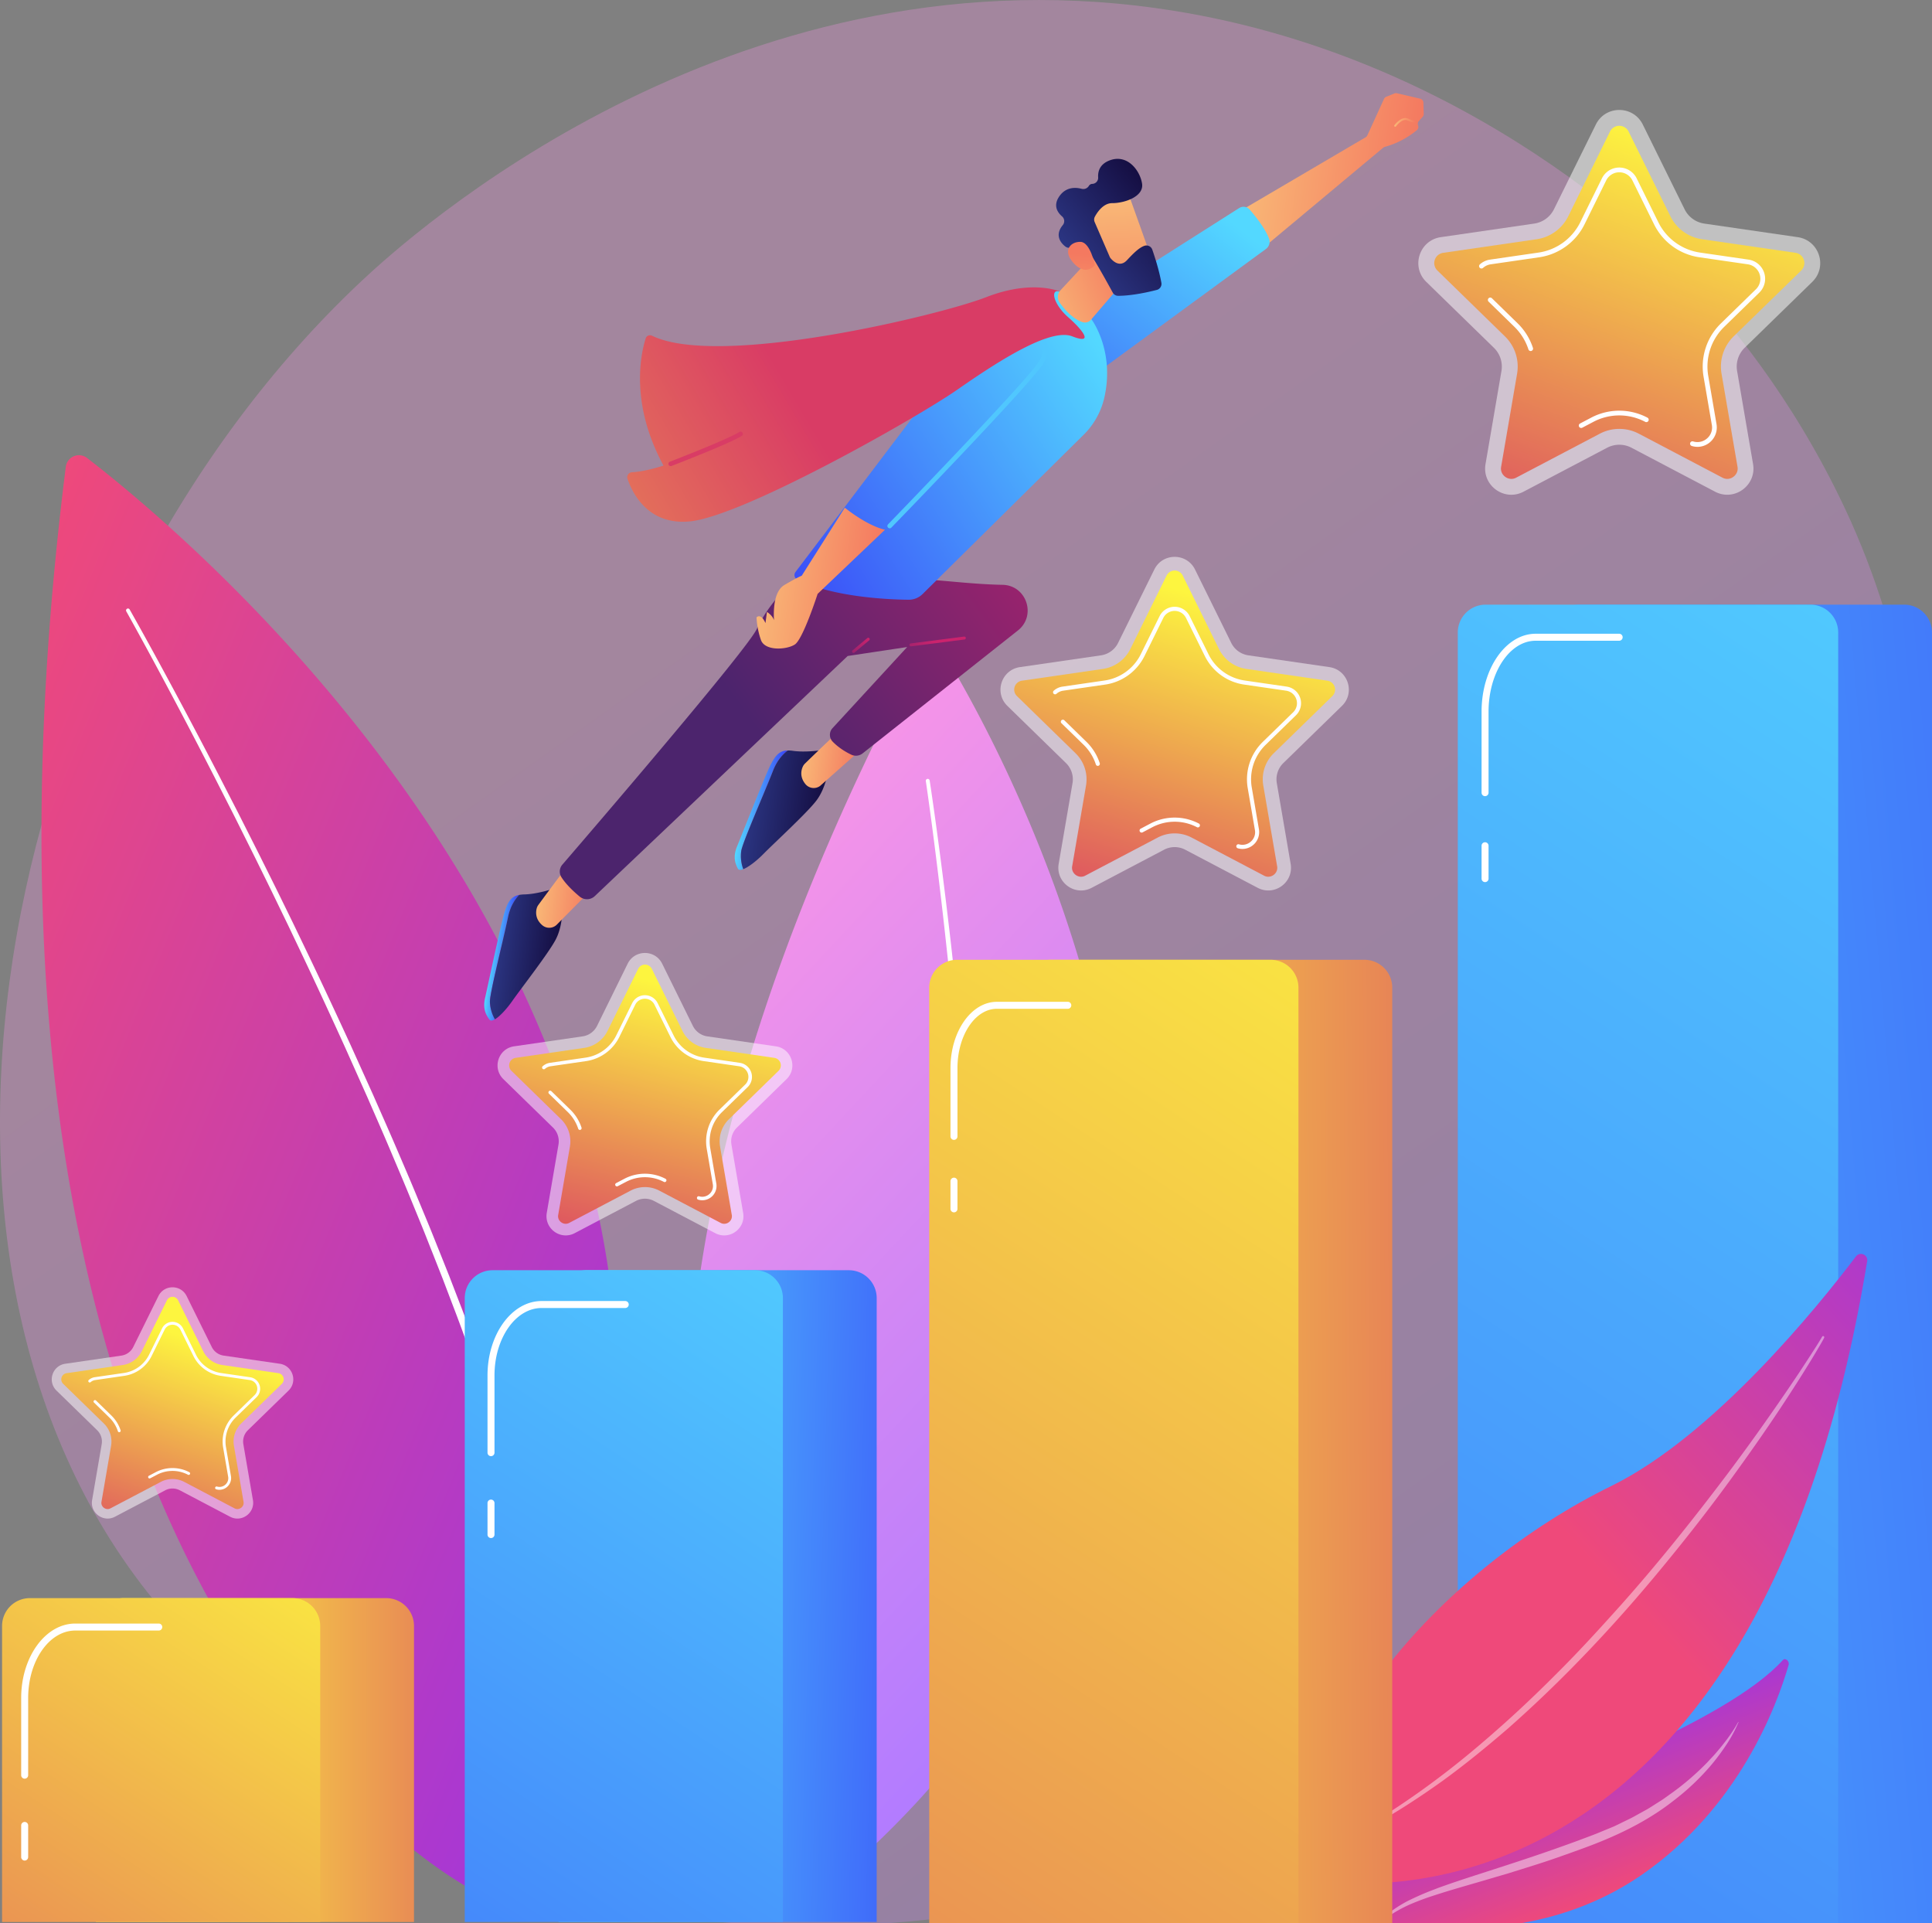<?xml version="1.0" encoding="UTF-8"?> <svg xmlns="http://www.w3.org/2000/svg" xmlns:xlink="http://www.w3.org/1999/xlink" viewBox="0 0 2805.11 2792.1"><rect x="0" y="0" width="2805.11" height="2792.1" fill="#808080" stroke="none"/><defs><style>.cls-1{isolation:isolate;}.cls-2{opacity:0.3;fill:url(#linear-gradient);}.cls-3{fill:url(#linear-gradient-2);}.cls-10,.cls-12,.cls-17,.cls-4,.cls-8{fill:#fff;}.cls-4{mix-blend-mode:soft-light;}.cls-5{fill:url(#linear-gradient-3);}.cls-6{fill:url(#linear-gradient-4);}.cls-7{fill:url(#linear-gradient-5);}.cls-9{fill:url(#linear-gradient-6);}.cls-10{opacity:0.45;}.cls-11{fill:url(#linear-gradient-7);}.cls-12{opacity:0.43;}.cls-13{fill:url(#linear-gradient-8);}.cls-14{fill:url(#linear-gradient-9);}.cls-15{fill:url(#linear-gradient-10);}.cls-16{fill:url(#linear-gradient-11);}.cls-17{opacity:0.51;}.cls-18{fill:url(#linear-gradient-12);}.cls-19{fill:url(#linear-gradient-13);}.cls-20{fill:url(#linear-gradient-14);}.cls-21{fill:url(#linear-gradient-15);}.cls-22{fill:url(#linear-gradient-16);}.cls-23{fill:url(#linear-gradient-17);}.cls-24{fill:url(#linear-gradient-18);}.cls-25{fill:url(#linear-gradient-19);}.cls-26{fill:url(#linear-gradient-20);}.cls-27{fill:url(#linear-gradient-21);}.cls-28{fill:url(#linear-gradient-22);}.cls-29{fill:url(#linear-gradient-23);}.cls-30{fill:url(#linear-gradient-24);}.cls-31{fill:url(#linear-gradient-25);}.cls-32{fill:url(#linear-gradient-26);}.cls-33{fill:url(#linear-gradient-27);}.cls-34{fill:url(#linear-gradient-28);}.cls-35{fill:url(#linear-gradient-29);}.cls-36{fill:#50c7fe;}.cls-37{fill:url(#linear-gradient-30);}.cls-38{fill:url(#linear-gradient-31);}.cls-39{fill:url(#linear-gradient-32);}.cls-40{fill:url(#linear-gradient-33);}.cls-41{fill:url(#linear-gradient-34);}.cls-42{fill:url(#linear-gradient-35);}.cls-43{fill:url(#linear-gradient-36);}.cls-44{fill:url(#linear-gradient-37);}</style><linearGradient id="linear-gradient" x1="3114.95" y1="2967.68" x2="1079.19" y2="770.35" gradientTransform="matrix(0.99, 0.13, -0.13, 0.99, 15.1, -42.49)" gradientUnits="userSpaceOnUse"><stop offset="0" stop-color="#b37cff"></stop><stop offset="1" stop-color="#f895e7"></stop></linearGradient><linearGradient id="linear-gradient-2" x1="3369.51" y1="-1519.68" x2="4722.04" y2="-1519.68" gradientTransform="matrix(-0.93, -0.38, -0.38, 0.93, 3581.71, 4636.44)" gradientUnits="userSpaceOnUse"><stop offset="0" stop-color="#a737d5"></stop><stop offset="1" stop-color="#ef497a"></stop></linearGradient><linearGradient id="linear-gradient-3" x1="-3308.92" y1="-4518.03" x2="-2172.72" y2="-4518.03" gradientTransform="matrix(-0.73, -0.68, -0.68, 0.73, -3809.44, 3278.65)" xlink:href="#linear-gradient"></linearGradient><linearGradient id="linear-gradient-4" x1="1459.56" y1="1926.47" x2="3777.34" y2="1731.61" gradientUnits="userSpaceOnUse"><stop offset="0" stop-color="#53d8ff"></stop><stop offset="1" stop-color="#3840f7"></stop></linearGradient><linearGradient id="linear-gradient-5" x1="3172.6" y1="658.16" x2="669.47" y2="4480.88" xlink:href="#linear-gradient-4"></linearGradient><linearGradient id="linear-gradient-6" x1="6319.74" y1="6151.17" x2="6546.17" y2="6151.17" gradientTransform="matrix(0.37, 0.93, -0.74, 0.29, 4529.08, -5145.31)" xlink:href="#linear-gradient-2"></linearGradient><linearGradient id="linear-gradient-7" x1="1321.97" y1="965.39" x2="1078.35" y2="1588.34" gradientTransform="matrix(0.9, 0.44, -0.44, 0.9, 2101.55, 432.8)" xlink:href="#linear-gradient-2"></linearGradient><linearGradient id="linear-gradient-8" x1="1385.83" y1="2095.46" x2="2443.51" y2="2087.98" gradientUnits="userSpaceOnUse"><stop offset="0" stop-color="#fdf53f"></stop><stop offset="1" stop-color="#d93c65"></stop></linearGradient><linearGradient id="linear-gradient-9" x1="2215.78" y1="1192.75" x2="296.12" y2="4124.41" xlink:href="#linear-gradient-8"></linearGradient><linearGradient id="linear-gradient-10" x1="837.76" y1="2311.55" x2="1466.9" y2="2330.5" xlink:href="#linear-gradient-4"></linearGradient><linearGradient id="linear-gradient-11" x1="1331.69" y1="1680.76" x2="-32.27" y2="3763.77" xlink:href="#linear-gradient-4"></linearGradient><linearGradient id="linear-gradient-12" x1="2426.53" y1="197.47" x2="2183.37" y2="852.51" xlink:href="#linear-gradient-8"></linearGradient><linearGradient id="linear-gradient-13" x1="1746.69" y1="867.08" x2="1592.86" y2="1368.28" xlink:href="#linear-gradient-8"></linearGradient><linearGradient id="linear-gradient-14" x1="966.38" y1="1429.45" x2="857.21" y2="1856.22" xlink:href="#linear-gradient-8"></linearGradient><linearGradient id="linear-gradient-15" x1="275.38" y1="1943.01" x2="151.32" y2="2285.42" xlink:href="#linear-gradient-8"></linearGradient><linearGradient id="linear-gradient-16" x1="224.92" y1="2555.08" x2="893.28" y2="2555.08" xlink:href="#linear-gradient-8"></linearGradient><linearGradient id="linear-gradient-17" x1="495.96" y1="2169.13" x2="-340.23" y2="3446.14" xlink:href="#linear-gradient-8"></linearGradient><linearGradient id="linear-gradient-18" x1="900.99" y1="1322.21" x2="930.65" y2="1322.21" gradientTransform="translate(-7.62 -41.5) rotate(7.54)" xlink:href="#linear-gradient-4"></linearGradient><linearGradient id="linear-gradient-19" x1="908.66" y1="1314.05" x2="996.48" y2="1314.05" gradientTransform="translate(-7.62 -41.5) rotate(7.54)" gradientUnits="userSpaceOnUse"><stop offset="0" stop-color="#2b3582"></stop><stop offset="1" stop-color="#150e42"></stop></linearGradient><linearGradient id="linear-gradient-20" x1="1233.44" y1="1060.57" x2="1289.68" y2="1060.57" gradientTransform="translate(-7.62 -41.5) rotate(7.54)" xlink:href="#linear-gradient-4"></linearGradient><linearGradient id="linear-gradient-21" x1="1241.88" y1="1056.63" x2="1351.51" y2="1056.63" xlink:href="#linear-gradient-19"></linearGradient><linearGradient id="linear-gradient-22" x1="1841.1" y1="28.5" x2="2083.95" y2="28.5" gradientTransform="translate(-7.62 -41.5) rotate(7.54)" gradientUnits="userSpaceOnUse"><stop offset="0" stop-color="#f9b776"></stop><stop offset="1" stop-color="#f47960"></stop></linearGradient><linearGradient id="linear-gradient-23" x1="1811.96" y1="114.88" x2="1536.49" y2="573.52" gradientTransform="translate(-7.62 -41.5) rotate(7.54)" xlink:href="#linear-gradient-4"></linearGradient><linearGradient id="linear-gradient-24" x1="958.28" y1="1224.18" x2="1037.84" y2="1224.18" xlink:href="#linear-gradient-22"></linearGradient><linearGradient id="linear-gradient-25" x1="1313.42" y1="974.64" x2="1393.74" y2="974.64" xlink:href="#linear-gradient-22"></linearGradient><linearGradient id="linear-gradient-26" x1="1753.64" y1="435.03" x2="1233.96" y2="937.67" gradientTransform="translate(-7.62 -41.5) rotate(7.54)" gradientUnits="userSpaceOnUse"><stop offset="0" stop-color="#cb236d"></stop><stop offset="1" stop-color="#4c246d"></stop></linearGradient><linearGradient id="linear-gradient-27" x1="1481.26" y1="787.62" x2="1397.48" y2="860.04" xlink:href="#linear-gradient-26"></linearGradient><linearGradient id="linear-gradient-28" x1="1383.72" y1="792.34" x2="1338.76" y2="856.71" xlink:href="#linear-gradient-26"></linearGradient><linearGradient id="linear-gradient-29" x1="1677.66" y1="346.5" x2="1207.61" y2="744.12" gradientTransform="translate(-7.62 -41.5) rotate(7.54)" xlink:href="#linear-gradient-4"></linearGradient><linearGradient id="linear-gradient-30" x1="1219.43" y1="717.76" x2="1387.64" y2="717.76" xlink:href="#linear-gradient-22"></linearGradient><linearGradient id="linear-gradient-31" x1="422.33" y1="1066.43" x2="1219.01" y2="442.23" gradientTransform="translate(-7.62 -41.5) rotate(7.54)" xlink:href="#linear-gradient-8"></linearGradient><linearGradient id="linear-gradient-32" x1="1225.67" y1="-764.35" x2="1060.25" y2="400.21" xlink:href="#linear-gradient-8"></linearGradient><linearGradient id="linear-gradient-33" x1="1372.11" y1="-609.47" x2="1472.15" y2="-712.11" gradientTransform="matrix(0.92, 0.39, -0.39, 0.92, 7.09, 462.3)" xlink:href="#linear-gradient-22"></linearGradient><linearGradient id="linear-gradient-34" x1="1444.69" y1="473.72" x2="1318.03" y2="641.29" gradientTransform="translate(198.88 839.02) rotate(-39.19)" xlink:href="#linear-gradient-22"></linearGradient><linearGradient id="linear-gradient-35" x1="1347.96" y1="513.96" x2="1499.26" y2="513.96" gradientTransform="translate(198.88 839.02) rotate(-39.19)" xlink:href="#linear-gradient-19"></linearGradient><linearGradient id="linear-gradient-36" x1="1259.18" y1="606.42" x2="1360.77" y2="502.19" gradientTransform="translate(198.88 839.02) rotate(-39.19)" xlink:href="#linear-gradient-22"></linearGradient><linearGradient id="linear-gradient-37" x1="2043.66" y1="-50.43" x2="2074.94" y2="-50.43" xlink:href="#linear-gradient-22"></linearGradient></defs><title>o-programme</title><g class="cls-1"><g id="Illustration"><path class="cls-2" d="M2592.43,2015.78c-360,609.49-1134.29,872.92-1699.21,751.45-154.25-33.17-455.14-180.84-670-444.31C-189.38,1816.92,3.91,896.46,525.38,407.51,592.53,344.55,1055.33-75.65,1680,12c457.38,64.15,745.21,364.63,780.11,401.94,44.09,47.13,140.42,158,218.63,324.28C2862.54,1128.8,2817.38,1634.9,2592.43,2015.78Z"></path><path class="cls-3" d="M126.36,664.85C306.5,803.48,1321.91,1653,695.87,2749c0,0-812.44-387.2-600.33-2071.41A19.23,19.23,0,0,1,126.36,664.85Z"></path><path class="cls-4" d="M188.23,884.79s53.92,94.69,129,239.77l29.14,56.66,30.72,60.87c10.41,21,21.23,42.42,32,64.52l16.38,33.45,16.48,34.2c22.2,46,44.52,93.79,66.94,142.49q16.55,36.66,33.33,73.79c10.86,24.86,22,49.69,32.73,74.75s21.57,50,31.84,75.14l15.57,37.51c5.15,12.48,10.06,25,15.08,37.45s9.93,24.85,14.87,37.19q7.17,18.6,14.25,37c9.6,24.47,18.5,48.87,27.32,72.85,17.61,48,33.69,94.69,48.18,139.25s27.35,87,38.25,126.42c5.78,19.62,10.49,38.67,15.12,56.74l6.75,26.4c2.09,8.58,3.87,17,5.73,25.09,3.57,16.25,7.27,31.38,10,45.51s5.17,27.16,7.41,38.9q1.65,8.8,3.14,16.66,1.19,7.9,2.23,14.8l3.53,23.34c1.92,12.67,2.94,19.43,2.94,19.43a6.61,6.61,0,1,1-13.08,2v0l0-.28s-1-6.7-2.83-19.26c-.92-6.29-2.06-14-3.39-23.15-.67-4.55-1.39-9.45-2.15-14.67q-1.44-7.8-3-16.55c-2.17-11.66-4.57-24.58-7.18-38.64s-6.31-29.1-9.79-45.27c-1.81-8.06-3.54-16.42-5.58-25s-4.35-17.29-6.61-26.29c-4.52-18-9.13-37-14.8-56.53-10.68-39.32-23.34-81.62-37.55-126.12s-30.08-91.14-47.44-139.07c-8.69-24-17.47-48.34-26.94-72.81l-14.06-37q-7.32-18.51-14.68-37.19c-5-12.44-9.81-25-14.89-37.45s-10.24-25-15.38-37.52c-10.14-25.12-20.92-50.1-31.47-75.17s-21.62-49.92-32.36-74.8l-33-73.84c-22.18-48.75-44.27-96.61-66.25-142.65l-16.31-34.24L402.21,1310c-10.64-22.13-21.36-43.63-31.67-64.62l-30.43-60.95-28.87-56.74c-18.63-36.32-35.89-69.51-51.39-98.83s-29.15-54.8-40.47-75.74c-22.68-41.88-36-65.56-36-65.56a2.8,2.8,0,0,1,4.88-2.76Z"></path><path class="cls-5" d="M1366.56,942c100,162.71,643.12,1133.31-176.13,1806.59,0,0-522.06-546.94,148.11-1805.77A16.16,16.16,0,0,1,1366.56,942Z"></path><path class="cls-4" d="M1349.81,1133.08s14,90.47,29.72,226.84c3.93,34.09,7.94,71,11.9,110.17s7.88,80.41,11.42,123.16c3.7,42.74,6.94,87,10,131.9q2.06,33.74,4.13,67.9c1.1,22.77,2.47,45.61,3.37,68.48s2,45.73,2.56,68.53q.51,17.09,1,34.1.33,17,.66,33.92t.56,33.65q.07,16.76.14,33.32c.23,22.09-.08,43.92-.31,65.38-.51,42.94-1.83,84.44-3.76,123.77s-4.52,76.49-7.74,110.73c-1.33,17.14-3.31,33.51-5.08,49.09q-1.34,11.68-2.58,22.76c-.93,7.37-2,14.5-3,21.43-2.06,13.83-3.67,26.82-5.71,38.76s-4.06,22.88-5.81,32.77q-1.32,7.43-2.51,14l-2.67,12.3c-1.65,7.63-3.06,14.13-4.2,19.39l-3.51,16.15a6.61,6.61,0,1,1-12.93-2.8v0l.06-.28s1.23-5.55,3.55-16c1.15-5.21,2.58-11.62,4.26-19.17.83-3.77,1.74-7.83,2.7-12.15.8-4.36,1.66-9,2.56-13.89,1.79-9.8,3.77-20.65,5.92-32.46s3.76-24.72,5.87-38.44c1-6.87,2.13-13.95,3.09-21.26s1.77-14.87,2.69-22.61c1.83-15.47,3.89-31.73,5.3-48.78,3.38-34.05,6.11-71,8.28-110.2s3.66-80.53,4.39-123.33c.34-21.41.76-43.17.65-65.21q0-16.53,0-33.25-.19-16.71-.38-33.58t-.48-33.85q-.42-17-.84-34c-.44-22.76-1.43-45.58-2.2-68.42s-2-45.65-3-68.39q-1.89-34.1-3.77-67.83c-2.82-44.9-5.83-89.08-9.3-131.79-3.32-42.73-7.09-84-10.77-123.09s-7.57-76.06-11.32-110.14c-14.94-136.34-28.5-226.76-28.5-226.76a2.8,2.8,0,0,1,5.54-.84Z"></path><path class="cls-6" d="M2293.19,877.79h471.5a40.42,40.42,0,0,1,40.42,40.42V2792.1a0,0,0,0,1,0,0H2252.77a0,0,0,0,1,0,0V918.21a40.42,40.42,0,0,1,40.42-40.42Z"></path><path class="cls-7" d="M2157,877.79h471.5a40.42,40.42,0,0,1,40.42,40.42V2792.1a0,0,0,0,1,0,0H2116.59a0,0,0,0,1,0,0V918.21A40.42,40.42,0,0,1,2157,877.79Z"></path><path class="cls-8" d="M2156.19,1155.81a5.07,5.07,0,0,1-5.07-5.07V1033.08c0-62.34,35.23-113.06,78.52-113.06h121.47a5.08,5.08,0,0,1,0,10.15H2229.64c-37.7,0-68.37,46.16-68.37,102.91v117.66A5.07,5.07,0,0,1,2156.19,1155.81Z"></path><path class="cls-8" d="M2156.19,1280.57a5.07,5.07,0,0,1-5.07-5.07v-47.94a5.08,5.08,0,0,1,10.15,0v47.94A5.07,5.07,0,0,1,2156.19,1280.57Z"></path><path class="cls-9" d="M1985.11,2785.06s30.89-95.66,148.53-143.74c109.15-44.61,373.51-141.14,454.84-231.3,3.6-4,10.07,1.45,8.43,7.11-17.58,60.7-72.43,206.77-212.21,303.88C2204.46,2846.23,1985.11,2785.06,1985.11,2785.06Z"></path><path class="cls-10" d="M2524.18,2500.14a195.75,195.75,0,0,1-17.78,32.91,318.9,318.9,0,0,1-22.51,30.07,352.92,352.92,0,0,1-54.78,51.56c-39.64,31.07-86.24,52.63-133,69.46-11.69,4.31-23.44,8.45-35.18,12.58s-23.6,8-35.47,11.72-23.74,7.47-35.62,11.15l-35.77,10.51c-23.81,7-47.71,13.63-71.17,21.3-11.77,3.73-23.3,8-34.62,12.79a198,198,0,0,0-32.13,17.7l-.05,0a1.69,1.69,0,0,1-2-2.69,172.72,172.72,0,0,1,31.69-20.43c11.26-5.53,22.77-10.58,34.44-15l8.75-3.37,8.82-3.12c5.87-2.1,11.76-4.11,17.67-6.08,11.78-4,23.61-7.82,35.43-11.62,23.62-7.64,47.22-15.19,70.7-23.08s46.82-16.07,70-24.6c11.53-4.42,23.31-8.53,34.51-13.37l17-7c5.57-2.54,11-5.32,16.56-8s11.06-5.28,16.33-8.4l16.08-8.89c5.26-3.14,10.36-6.53,15.55-9.78,2.57-1.66,5.22-3.22,7.73-5l7.47-5.34a387,387,0,0,0,56-47.62c4.11-4.57,8.5-8.91,12.49-13.59s8-9.34,11.74-14.28a227.61,227.61,0,0,0,20.7-30.73.21.21,0,0,1,.28-.1A.22.22,0,0,1,2524.18,2500.14Z"></path><path class="cls-11" d="M2711,1830.94c1.55-9.38-10.54-14.6-16.28-7-55.52,73.22-207.11,260.66-355.42,333.39-241.49,118.42-472,374.39-425.17,572.42C1914.1,2729.72,2543,2852.8,2711,1830.94Z"></path><path class="cls-12" d="M2648.55,1942c-1.28,2.62-2.53,4.67-3.78,6.94l-3.83,6.6-7.8,13.11c-5.25,8.7-10.65,17.31-16,25.93q-16.26,25.77-33.11,51.18c-22.49,33.86-45.9,67.1-69.8,100s-48.65,65.17-74.11,96.87-51.44,63-78.4,93.48c-53.81,61-111,119.15-172.07,173-30.82,26.6-62.35,52.4-95.31,76.32-33.12,23.67-67.27,45.95-102.89,65.61a1.69,1.69,0,0,1-1.7-2.92h0a1183,1183,0,0,0,100.41-68.3c32.35-24.34,63.27-50.53,93.45-77.49s59.28-55.17,87.71-84,55.66-58.85,82.72-89c53.88-60.53,104.48-123.93,153.34-188.63q36.54-48.61,71.18-98.63,17.39-25,34.26-50.27l16.64-25.45,8.19-12.81,4-6.44c1.28-2.13,2.7-4.4,3.74-6.3l.18-.33a1.66,1.66,0,0,1,2.27-.66A1.68,1.68,0,0,1,2648.55,1942Z"></path><path class="cls-13" d="M1525.76,1393.34H1981a40.42,40.42,0,0,1,40.42,40.42V2792.1a0,0,0,0,1,0,0H1485.33a0,0,0,0,1,0,0V1433.76A40.42,40.42,0,0,1,1525.76,1393.34Z"></path><path class="cls-14" d="M1389.58,1393.34h455.24a40.42,40.42,0,0,1,40.42,40.42V2792.1a0,0,0,0,1,0,0H1349.15a0,0,0,0,1,0,0V1433.76A40.42,40.42,0,0,1,1389.58,1393.34Z"></path><path class="cls-8" d="M1385.1,1654.79a5.07,5.07,0,0,1-5.08-5.07v-99.24c0-53,30.21-96.14,67.33-96.14h103a5.07,5.07,0,0,1,0,10.14h-103c-31.53,0-57.18,38.58-57.18,86v99.24A5.07,5.07,0,0,1,1385.1,1654.79Z"></path><path class="cls-8" d="M1385.1,1760a5.07,5.07,0,0,1-5.08-5.07v-40.43a5.08,5.08,0,0,1,10.15,0v40.43A5.07,5.07,0,0,1,1385.1,1760Z"></path><path class="cls-15" d="M851.37,1844h381.09a40.42,40.42,0,0,1,40.42,40.42v905.74a0,0,0,0,1,0,0H810.95a0,0,0,0,1,0,0V1884.44A40.42,40.42,0,0,1,851.37,1844Z"></path><path class="cls-16" d="M715.19,1844h381.09a40.42,40.42,0,0,1,40.42,40.42v905.74a0,0,0,0,1,0,0H674.77a0,0,0,0,1,0,0V1884.44A40.42,40.42,0,0,1,715.19,1844Z"></path><path class="cls-8" d="M712.9,2113.92a5.07,5.07,0,0,1-5.07-5.07V1996.72c0-59.54,35.22-108,78.52-108H907.81a5.07,5.07,0,0,1,0,10.14H786.35c-37.7,0-68.38,43.89-68.38,97.83v112.13A5.07,5.07,0,0,1,712.9,2113.92Z"></path><path class="cls-8" d="M712.9,2232.82a5.07,5.07,0,0,1-5.07-5.07v-45.69a5.07,5.07,0,0,1,10.14,0v45.69A5.07,5.07,0,0,1,712.9,2232.82Z"></path><path class="cls-17" d="M2385.23,180.84l60.66,122.92a38.06,38.06,0,0,0,28.65,20.82l135.65,19.71c31.21,4.53,43.68,42.89,21.09,64.91l-98.15,95.67a38.05,38.05,0,0,0-11,33.69l23.17,135.09c5.33,31.09-27.29,54.8-55.21,40.12L2368.81,650a38.09,38.09,0,0,0-35.41,0l-121.33,63.79c-27.92,14.68-60.55-9-55.21-40.12L2180,538.56a38.08,38.08,0,0,0-11-33.69l-98.15-95.67c-22.59-22-10.12-60.38,21.09-64.91l135.64-19.71a38.07,38.07,0,0,0,28.66-20.82L2317,180.84C2330.94,152.56,2371.27,152.56,2385.23,180.84Z"></path><path class="cls-18" d="M2507.85,695.24a15,15,0,0,1-7-1.82l-121.32-63.78a61,61,0,0,0-56.81,0l-121.33,63.78a14.92,14.92,0,0,1-7,1.82,15.54,15.54,0,0,1-11.66-5.57,14.45,14.45,0,0,1-3.19-12.13l23.17-135.1a61,61,0,0,0-17.55-54L2087,392.73a15.05,15.05,0,0,1,8.35-25.69L2231,347.32a61,61,0,0,0,46-33.39L2337.59,191a15.07,15.07,0,0,1,27,0l60.66,122.91a61,61,0,0,0,46,33.39L2606.88,367a15.05,15.05,0,0,1,8.35,25.69l-98.15,95.68a61.06,61.06,0,0,0-17.56,54l23.18,135.1a14.42,14.42,0,0,1-3.19,12.12A15.51,15.51,0,0,1,2507.85,695.24Z"></path><path class="cls-8" d="M2222.44,509.6a3.44,3.44,0,0,1-3.28-2.38,80.87,80.87,0,0,0-20.39-32.8L2161.43,438a3.45,3.45,0,1,1,4.81-4.94l37.34,36.4a87.86,87.86,0,0,1,22.14,35.61,3.44,3.44,0,0,1-2.21,4.34A3.37,3.37,0,0,1,2222.44,509.6Z"></path><path class="cls-8" d="M2295.76,621.28a3.45,3.45,0,0,1-1.6-6.51l16.24-8.53a87.46,87.46,0,0,1,81.41,0,3.45,3.45,0,1,1-3.21,6.1,80.54,80.54,0,0,0-75,0l-16.24,8.54A3.46,3.46,0,0,1,2295.76,621.28Z"></path><path class="cls-8" d="M2464.6,648.69a27.58,27.58,0,0,1-8.1-1.22,3.45,3.45,0,1,1,2-6.59,21,21,0,0,0,20.11-4.49,20.75,20.75,0,0,0,6.85-19.47l-12-70a87.47,87.47,0,0,1,25.16-77.43l50.86-49.58a21.22,21.22,0,0,0-11.76-36.2l-70.29-10.21a87.47,87.47,0,0,1-65.87-47.86l-31.43-63.69a21.23,21.23,0,0,0-38.07,0l-31.43,63.69a87.47,87.47,0,0,1-65.87,47.86l-70.29,10.21a21.12,21.12,0,0,0-11.06,5.08,3.45,3.45,0,1,1-4.59-5.14,27.87,27.87,0,0,1,14.66-6.76l70.29-10.22a80.55,80.55,0,0,0,60.67-44.08l31.44-63.69a28.11,28.11,0,0,1,50.43,0l31.44,63.69a80.55,80.55,0,0,0,60.67,44.08l70.29,10.22a28.11,28.11,0,0,1,15.58,48l-50.86,49.58a80.55,80.55,0,0,0-23.17,71.32l12,70a28.22,28.22,0,0,1-27.67,32.94Z"></path><path class="cls-17" d="M1735.09,826.79l52.6,106.57a33,33,0,0,0,24.84,18l117.61,17.09c27.06,3.94,37.87,37.19,18.28,56.28l-85.1,83a33,33,0,0,0-9.49,29.2l20.09,117.13c4.62,27-23.67,47.51-47.87,34.79l-105.19-55.31a33,33,0,0,0-30.71,0L1585,1288.86c-24.21,12.72-52.5-7.83-47.88-34.79l20.09-117.13a33,33,0,0,0-9.49-29.2l-85.1-83c-19.58-19.09-8.78-52.34,18.29-56.28l117.61-17.09a33,33,0,0,0,24.84-18l52.59-106.57C1688,802.27,1723,802.27,1735.09,826.79Z"></path><path class="cls-19" d="M1841.41,1272.79a13,13,0,0,1-6.09-1.58l-105.19-55.3a52.93,52.93,0,0,0-49.26,0l-105.19,55.3a12.94,12.94,0,0,1-6.08,1.58,13.46,13.46,0,0,1-10.11-4.83,12.52,12.52,0,0,1-2.76-10.52l20.09-117.13a53,53,0,0,0-15.22-46.85l-85.11-83a13.07,13.07,0,0,1,7.24-22.28l117.61-17.09a52.94,52.94,0,0,0,39.85-28.95l52.6-106.58a13.07,13.07,0,0,1,23.43,0l52.59,106.58a52.94,52.94,0,0,0,39.85,28.95l117.61,17.09a13.06,13.06,0,0,1,7.24,22.28l-85.1,83a52.9,52.9,0,0,0-15.22,46.85l20.09,117.13a12.55,12.55,0,0,1-2.76,10.52A13.48,13.48,0,0,1,1841.41,1272.79Z"></path><path class="cls-8" d="M1593.94,1111.84a3,3,0,0,1-2.84-2.07,70.09,70.09,0,0,0-17.68-28.44L1541,1049.77a3,3,0,0,1,4.18-4.28l32.38,31.56a76.24,76.24,0,0,1,19.19,30.87,3,3,0,0,1-2.85,3.92Z"></path><path class="cls-8" d="M1657.52,1208.66a3,3,0,0,1-1.39-5.64l14.08-7.4a75.87,75.87,0,0,1,70.59,0,3,3,0,0,1-2.78,5.3,69.88,69.88,0,0,0-65,0l-14.08,7.41A3,3,0,0,1,1657.52,1208.66Z"></path><path class="cls-8" d="M1803.91,1232.43a23.86,23.86,0,0,1-7-1.06,3,3,0,0,1,1.74-5.72,18.21,18.21,0,0,0,17.44-3.88,18,18,0,0,0,5.94-16.89l-10.42-60.7a75.83,75.83,0,0,1,21.82-67.13l44.1-43a18.39,18.39,0,0,0-10.2-31.38l-60.94-8.86a75.83,75.83,0,0,1-57.11-41.49L1722,897.1a18.41,18.41,0,0,0-33,0l-27.25,55.23a75.85,75.85,0,0,1-57.11,41.49l-61,8.86a18.34,18.34,0,0,0-9.59,4.4,3,3,0,1,1-4-4.46,24.24,24.24,0,0,1,12.71-5.86l61-8.86a69.82,69.82,0,0,0,52.6-38.22l27.26-55.22a24.38,24.38,0,0,1,43.72,0l27.26,55.22a69.84,69.84,0,0,0,52.61,38.22l60.94,8.86a24.38,24.38,0,0,1,13.51,41.58l-44.1,43a69.85,69.85,0,0,0-20.09,61.84l10.41,60.7a24.47,24.47,0,0,1-24,28.56Z"></path><path class="cls-17" d="M961.42,1399l44.53,90.23a28,28,0,0,0,21,15.28l99.57,14.47c22.91,3.33,32.06,31.48,15.48,47.64l-72,70.24a27.91,27.91,0,0,0-8,24.72l17,99.17c3.92,22.82-20,40.22-40.53,29.45l-89.06-46.82a27.93,27.93,0,0,0-26,0l-89,46.82c-20.5,10.77-44.45-6.63-40.54-29.45l17-99.17a27.91,27.91,0,0,0-8-24.72l-72-70.24c-16.58-16.16-7.43-44.31,15.48-47.64l99.57-14.47a27.92,27.92,0,0,0,21-15.28L911.32,1399C921.57,1378.25,951.18,1378.25,961.42,1399Z"></path><path class="cls-20" d="M1051.44,1776.61a11,11,0,0,1-5.16-1.34l-89-46.82a44.8,44.8,0,0,0-41.71,0l-89.06,46.82a10.93,10.93,0,0,1-5.15,1.34,11.39,11.39,0,0,1-8.56-4.09,10.61,10.61,0,0,1-2.33-8.91l17-99.16a44.81,44.81,0,0,0-12.88-39.67l-72-70.23a11.05,11.05,0,0,1,6.13-18.86l99.57-14.47a44.82,44.82,0,0,0,33.74-24.52l44.53-90.22a11.05,11.05,0,0,1,19.83,0l44.53,90.22a44.8,44.8,0,0,0,33.74,24.52l99.57,14.47a11.05,11.05,0,0,1,6.13,18.86l-72,70.23a44.83,44.83,0,0,0-12.89,39.66l17,99.17a10.61,10.61,0,0,1-2.34,8.91A11.36,11.36,0,0,1,1051.44,1776.61Z"></path><path class="cls-8" d="M841.93,1640.34a2.54,2.54,0,0,1-2.41-1.75,59.42,59.42,0,0,0-15-24.08l-27.41-26.72a2.53,2.53,0,1,1,3.53-3.62l27.41,26.72A64.33,64.33,0,0,1,844.33,1637a2.53,2.53,0,0,1-1.62,3.19A2.69,2.69,0,0,1,841.93,1640.34Z"></path><path class="cls-8" d="M895.75,1722.31a2.53,2.53,0,0,1-1.18-4.77l11.92-6.27a64.24,64.24,0,0,1,59.77,0,2.53,2.53,0,0,1-2.36,4.48,59.15,59.15,0,0,0-55,0L896.93,1722A2.51,2.51,0,0,1,895.75,1722.31Z"></path><path class="cls-8" d="M1019.69,1742.43a20.29,20.29,0,0,1-6-.89,2.53,2.53,0,0,1,1.48-4.84,15.41,15.41,0,0,0,14.77-3.29,15.25,15.25,0,0,0,5-14.3l-8.81-51.39a64.18,64.18,0,0,1,18.46-56.83l37.34-36.4a15.58,15.58,0,0,0-8.63-26.57l-51.6-7.5a64.2,64.2,0,0,1-48.35-35.13l-23.08-46.75a15.57,15.57,0,0,0-27.94,0l-23.07,46.75A64.2,64.2,0,0,1,851,1540.42l-51.6,7.5a15.54,15.54,0,0,0-8.12,3.73,2.53,2.53,0,0,1-3.37-3.78,20.58,20.58,0,0,1,10.76-5l51.6-7.5a59.13,59.13,0,0,0,44.54-32.36l23.07-46.75a20.64,20.64,0,0,1,37,0L978,1503.05a59.13,59.13,0,0,0,44.54,32.36l51.6,7.5a20.65,20.65,0,0,1,11.44,35.21l-37.34,36.39a59.13,59.13,0,0,0-17,52.36l8.81,51.39a20.71,20.71,0,0,1-20.31,24.17Z"></path><path class="cls-17" d="M271,1881.54l36.47,73.88a22.9,22.9,0,0,0,17.22,12.52l81.53,11.84c18.77,2.73,26.26,25.79,12.68,39l-59,57.51a22.9,22.9,0,0,0-6.58,20.25l13.93,81.2c3.21,18.69-16.41,32.94-33.19,24.12l-72.93-38.34a22.82,22.82,0,0,0-21.28,0l-72.93,38.34c-16.78,8.82-36.4-5.43-33.19-24.12l13.93-81.2a22.9,22.9,0,0,0-6.58-20.25l-59-57.51c-13.58-13.23-6.09-36.29,12.68-39l81.53-11.84a22.9,22.9,0,0,0,17.22-12.52L230,1881.54C238.36,1864.54,262.6,1864.54,271,1881.54Z"></path><path class="cls-21" d="M344.7,2190.74a9.08,9.08,0,0,1-4.22-1.09l-72.93-38.34a36.63,36.63,0,0,0-34.14,0l-72.93,38.34a9.08,9.08,0,0,1-4.22,1.09,9.35,9.35,0,0,1-7-3.35,8.68,8.68,0,0,1-1.91-7.29l13.93-81.21a36.68,36.68,0,0,0-10.56-32.47l-59-57.51a9.06,9.06,0,0,1,5-15.45l81.54-11.85a36.71,36.71,0,0,0,27.63-20.07l36.46-73.88a9.05,9.05,0,0,1,16.24,0l36.46,73.88a36.71,36.71,0,0,0,27.63,20.07l81.54,11.85a9.06,9.06,0,0,1,5,15.45l-59,57.51a36.68,36.68,0,0,0-10.56,32.47l13.93,81.21a8.69,8.69,0,0,1-1.91,7.29A9.35,9.35,0,0,1,344.7,2190.74Z"></path><path class="cls-8" d="M173.14,2079.15a2.06,2.06,0,0,1-2-1.43A48.65,48.65,0,0,0,158.91,2058l-22.44-21.88a2.07,2.07,0,1,1,2.89-3L161.81,2055a52.71,52.71,0,0,1,13.3,21.4,2.06,2.06,0,0,1-1.33,2.61A2,2,0,0,1,173.14,2079.15Z"></path><path class="cls-8" d="M217.22,2146.28a2.07,2.07,0,0,1-1-3.91l9.76-5.13a52.59,52.59,0,0,1,48.94,0,2.07,2.07,0,0,1-1.93,3.67,48.47,48.47,0,0,0-45.08,0l-9.76,5.13A2.1,2.1,0,0,1,217.22,2146.28Z"></path><path class="cls-8" d="M318.7,2162.76a16.6,16.6,0,0,1-4.86-.73,2.08,2.08,0,1,1,1.21-4,12.63,12.63,0,0,0,12.09-2.69,12.5,12.5,0,0,0,4.11-11.71L324,2101.58A52.6,52.6,0,0,1,339.15,2055l30.58-29.81a12.75,12.75,0,0,0-7.07-21.75l-42.25-6.14a52.62,52.62,0,0,1-39.6-28.77l-18.89-38.29a12.76,12.76,0,0,0-22.88,0l-18.9,38.29a52.58,52.58,0,0,1-39.59,28.77l-42.25,6.14a12.64,12.64,0,0,0-6.65,3,2.07,2.07,0,0,1-2.76-3.09,16.85,16.85,0,0,1,8.82-4.07l42.25-6.14a48.41,48.41,0,0,0,36.47-26.49l18.89-38.29a16.91,16.91,0,0,1,30.32,0l18.89,38.29A48.41,48.41,0,0,0,321,1993.23l42.25,6.14a16.9,16.9,0,0,1,9.37,28.83L342.05,2058a48.39,48.39,0,0,0-13.93,42.87l7.22,42.08a17,17,0,0,1-16.64,19.8Z"></path><path class="cls-22" d="M179.59,2320H560.68a40.42,40.42,0,0,1,40.42,40.42v429.78a0,0,0,0,1,0,0H139.17a0,0,0,0,1,0,0V2360.4A40.42,40.42,0,0,1,179.59,2320Z"></path><path class="cls-23" d="M43.41,2320H424.5a40.42,40.42,0,0,1,40.42,40.42v429.78a0,0,0,0,1,0,0H3a0,0,0,0,1,0,0V2360.4A40.42,40.42,0,0,1,43.41,2320Z"></path><path class="cls-8" d="M35.83,2582.14a5.07,5.07,0,0,1-5.08-5.07V2464.94c0-59.54,35.23-108,78.53-108H230.74a5.08,5.08,0,0,1,0,10.15H109.28c-37.71,0-68.38,43.88-68.38,97.83v112.13A5.07,5.07,0,0,1,35.83,2582.14Z"></path><path class="cls-8" d="M35.83,2701a5.07,5.07,0,0,1-5.08-5.07v-45.68a5.08,5.08,0,1,1,10.15,0V2696A5.07,5.07,0,0,1,35.83,2701Z"></path><path class="cls-24" d="M737.58,1331.66c3.22-15.44,9.76-25.74,16.18-32.49-12.11,2.25-17.63,10.3-23.38,33-6.85,27-22.45,100.59-26.15,116.84s2,25.2,6.55,31.25c1.48,2,4.3,1.53,7.82-.55a53.86,53.86,0,0,1-7.27-25.23C710.73,1443.19,730.07,1367.62,737.58,1331.66Z"></path><path class="cls-25" d="M816.36,1320.15l-16.71-28.82s-20.58,6.66-38.27,7.1a47.79,47.79,0,0,0-7.62.74c-6.42,6.75-13,17-16.18,32.49-7.51,36-26.85,111.53-26.25,122.85a53.86,53.86,0,0,0,7.27,25.23c7.19-4.24,17.35-15.34,25.48-27,12.13-17.35,52.23-68.77,62.65-88.56S816.36,1320.15,816.36,1320.15Z"></path><path class="cls-26" d="M1122.35,1118.85c5.73-14.69,13.89-23.76,21.34-29.36-12.32.22-19.09,7.25-28.53,28.7-11.23,25.52-38.79,95.49-45.12,110.91s-2.17,25.19,1.29,31.9c1.13,2.21,4,2.22,7.8.76a54.1,54.1,0,0,1-3-26.09C1077.42,1224.4,1109,1153.08,1122.35,1118.85Z"></path><path class="cls-27" d="M1202,1120.54l-11.71-31.19s-21.4,3.16-38.92.67a47.87,47.87,0,0,0-7.63-.53c-7.45,5.6-15.61,14.67-21.34,29.36-13.36,34.23-44.93,105.55-46.22,116.82a54.1,54.1,0,0,0,3,26.09c7.79-3,19.65-12.26,29.6-22.4,14.82-15.1,62.88-59.17,76.44-77S1202,1120.54,1202,1120.54Z"></path><path class="cls-28" d="M1806.42,302.9l176.36-103.6a6.1,6.1,0,0,0,2.48-2.74l24.2-52.95a6.14,6.14,0,0,1,3.28-3.14l11.8-4.78a6.08,6.08,0,0,1,3.7-.29l33.68,7.84a6.14,6.14,0,0,1,4.75,5.81l.47,16.3a6.21,6.21,0,0,1-1.59,4.31l-5.46,6a6.15,6.15,0,0,0-1.18,6.36h0a6.13,6.13,0,0,1-1.69,6.88,124.9,124.9,0,0,1-46.61,24.32,6.28,6.28,0,0,0-2.26,1.18L1844,351.57a6.16,6.16,0,0,1-8.77-.92L1804.71,312A6.15,6.15,0,0,1,1806.42,302.9Z"></path><path class="cls-29" d="M1546.47,462.58l252.68-160.51a11.87,11.87,0,0,1,15.35,2.22c8.47,9.79,22.43,27.27,28,42a13,13,0,0,1-4.51,15.18L1572.9,555.65Z"></path><path class="cls-30" d="M824.79,1256.51c-4.15,4.17-36.14,47.65-43.06,57.08a15.45,15.45,0,0,0-2.52,5.25c-1.34,5.2-2.14,15.37,8,24.19a15.61,15.61,0,0,0,21.33-.78l55-55.48Z"></path><path class="cls-31" d="M1220.79,1059.17c-4.78,3.42-43.52,41-51.91,49.17a15.39,15.39,0,0,0-3.35,4.76c-2.18,4.91-4.65,14.8,3.88,25.18a15.61,15.61,0,0,0,21.16,2.76l58.08-51.46Z"></path><path class="cls-32" d="M1313.2,846.4c1.72-13,75.79,1.49,142.27,2.58,34.91.58,49.81,44.62,22.44,66.29l-225.35,178.36a15.77,15.77,0,0,1-16.59,1.93c-7.45-3.57-18.11-9.73-27.09-19a14.27,14.27,0,0,1-.08-19.55l108.32-117.7-86.33,13L863.6,1300.88a16.5,16.5,0,0,1-21.9.74c-8.52-7.06-19.73-17.47-26.61-28.27a15.36,15.36,0,0,1,1.48-18.24c41.84-48.58,269.36-313.32,282.31-342.23,14.27-31.84,58.61-87.75,92.84-85.43S1313.2,846.4,1313.2,846.4Z"></path><path class="cls-33" d="M1322.32,938.3a2.13,2.13,0,0,1,0-4.23l77.43-9.93a2.13,2.13,0,1,1,.54,4.22l-77.42,9.94A2.62,2.62,0,0,1,1322.32,938.3Z"></path><path class="cls-34" d="M1238.94,947.87a2.1,2.1,0,0,1-1.35-.75,2.13,2.13,0,0,1,.27-3l21.36-17.78a2.13,2.13,0,1,1,2.73,3.27l-21.36,17.78A2.12,2.12,0,0,1,1238.94,947.87Z"></path><path class="cls-35" d="M1585,463.88s34.19,45.59,18.17,114.32a110.28,110.28,0,0,1-30.06,53.21l-233.6,231a28.42,28.42,0,0,1-20.25,8.23c-29.82-.28-108.79-3.58-161.6-29.18a7.44,7.44,0,0,1-2.6-11.18l223.62-295.15,126.78-113.3S1560.24,410.81,1585,463.88Z"></path><path class="cls-36" d="M1291.78,767a3.33,3.33,0,0,1-2.35-1,3.38,3.38,0,0,1-.07-4.78c2-2.11,204.66-211,220.06-237.68,14.33-24.87-9.15-49-9.39-49.25a3.38,3.38,0,1,1,4.81-4.76c.27.27,27.32,28.1,10.44,57.39-15.82,27.44-212.7,230.38-221.07,239A3.38,3.38,0,0,1,1291.78,767Z"></path><path class="cls-37" d="M1226.59,737s30.86,25.52,58.32,32.05l-97.79,93.09S1165.91,928,1154,935.67s-43.22,9.77-49.15-6.51a118.69,118.69,0,0,1-6.43-32.88s6-7.15,13,8.26l2.14-16.2s12.32,7.46,10.75,17.9c0,0-5.8-45,14.46-56.92s25.28-13.54,25.28-13.54Z"></path><path class="cls-38" d="M917.5,685.58a7.23,7.23,0,0,0-6.4,9.57c7.09,20.78,29.9,67.58,90.41,61.78C1079,749.51,1331.3,606.5,1389.5,566s134.77-90.41,167.32-77.72,14.85-9.49-6.39-28.22-26.85-42.84-10.07-36.25c0,0-40-19.12-108.62,7.65-67,26.15-387.56,103.46-485.16,55.88a6.57,6.57,0,0,0-9.13,4C930.3,514,914.51,586,963.35,675.85,963.35,675.85,938.55,684.42,917.5,685.58Z"></path><path class="cls-39" d="M973.83,676.66a3.31,3.31,0,0,1-1.18-6.4c.82-.31,82.84-31.85,100.83-43.12a3.31,3.31,0,1,1,3.51,5.61c-18.52,11.61-98.57,42.38-102,43.69A3.3,3.3,0,0,1,973.83,676.66Z"></path><path class="cls-40" d="M1610.52,345.12l-70.77,76.29a14.23,14.23,0,0,0-1.12,18c6.9,9.63,18.85,23.51,33.09,28.2A11.47,11.47,0,0,0,1584,464.2l38.15-44.48S1638.38,344.07,1610.52,345.12Z"></path><path class="cls-41" d="M1636.66,277c1,1.3,37.81,105.4,37.81,105.4l-59.89,19.73-49.5-93.5S1619,255.32,1636.66,277Z"></path><path class="cls-42" d="M1589.31,322.25l21.88,50.52a9,9,0,0,0,1.29,2.12c2.93,3.55,13.17,14.11,23.64,3,8.92-9.5,17.25-18.11,25.35-21a9,9,0,0,1,11.58,5.59c3.42,9.78,9.9,29.65,13.19,48.12a9,9,0,0,1-6.65,10.27c-12,3.11-35.65,8.48-56,8.59a9,9,0,0,1-8-4.73c-7-12.92-26.92-49-34.1-58.39-6.68-8.68-21.25-7.67-27.88-6.68a9.09,9.09,0,0,1-7-1.89c-6-4.76-16-16-3.46-31.09a9.07,9.07,0,0,0-1.17-12.57c-6.61-5.72-13.28-15.7-3.88-29.19,9.52-13.66,23.22-13.18,32.29-10.84a9.4,9.4,0,0,0,10.5-4.14,6,6,0,0,1,5.12-3,8.79,8.79,0,0,0,8.41-9.3c-.53-8.51,2.12-19.12,16.33-24.65,26-10.14,44.45,14.44,47.43,33.52s-25.9,28.47-43.27,28.38c-12.75-.07-21.45,12.71-25.16,19.51A9,9,0,0,0,1589.31,322.25Z"></path><path class="cls-43" d="M1589.74,384.84s-6.62-33-20.6-33.7-26.68,11.66-11.6,29.41C1576.31,402.63,1589.74,384.84,1589.74,384.84Z"></path><path class="cls-44" d="M2025.53,184a1.46,1.46,0,0,1-.65-.26,1.42,1.42,0,0,1-.3-2c.42-.57,10.4-13.92,20.12-9.47,7.61,3.49,10,2.87,10,2.86a1.36,1.36,0,0,1,1.84.68,1.47,1.47,0,0,1-.7,1.92c-.69.34-3.58,1.12-12.3-2.88-7.64-3.52-16.56,8.45-16.65,8.58A1.4,1.4,0,0,1,2025.53,184Z"></path></g></g></svg> 